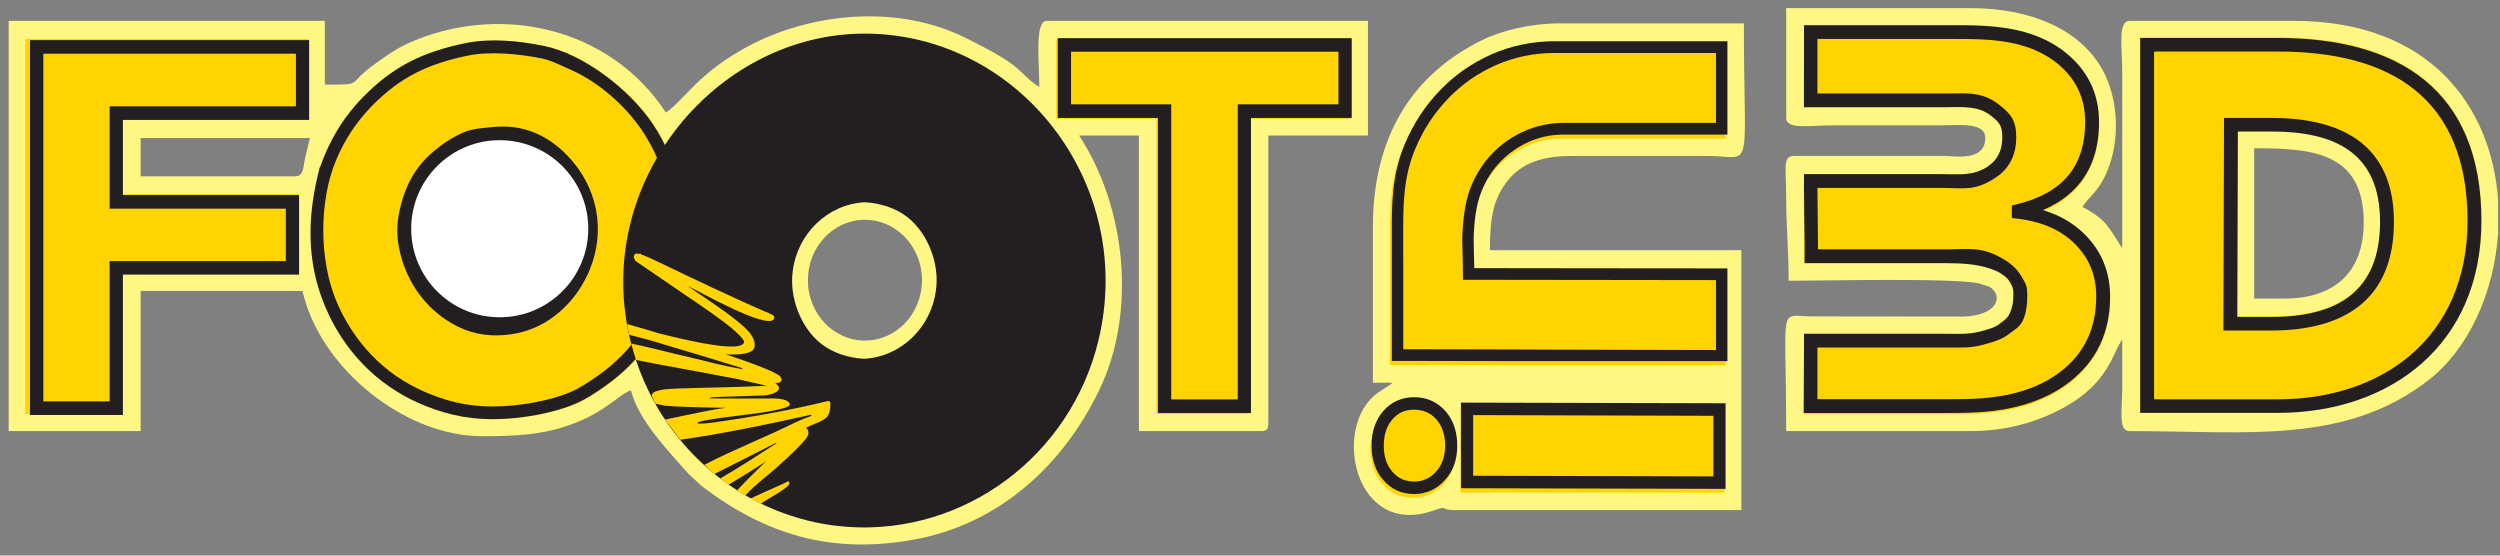 <?xml version="1.0" encoding="UTF-8"?>
<svg xmlns="http://www.w3.org/2000/svg" xmlns:xlink="http://www.w3.org/1999/xlink" width="180pt" height="40pt" viewBox="0 0 180 40" version="1.1">
<rect x="0" y="0" width="180" height="40" fill="#808080" stroke="none"/>
<g id="surface1">
<path style=" stroke:none;fill-rule:evenodd;fill:rgb(100%,96.5%,51.799%);fill-opacity:1;" d="M 47.945 8.105 C 43.895 1.914 35.883 0.164 29.305 3.152 C 28.523 3.508 27.805 4.027 27.078 4.543 C 24.824 6.137 26.316 6.09 23.387 6.09 L 23.387 1.504 L 0.625 1.504 L 0.625 31.039 L 10.125 31.039 L 10.125 20.949 L 21.777 20.949 C 23.043 26.523 29.152 31.406 34.68 31.406 C 37.148 31.406 39.211 31.32 41.445 30.441 C 43.719 29.547 44.68 28.312 45.434 28.105 C 45.926 30.262 48.355 32.727 49.586 34.129 L 50.527 35 C 55.148 38.523 59.883 39.922 65.793 38.852 C 71.844 37.758 76.461 33.625 79.137 28.105 C 81.863 22.477 81.078 14.922 77.695 9.758 L 82 9.758 L 82 31.039 L 90.785 31.039 C 91.199 31.039 91.32 30.91 91.32 30.488 L 91.32 9.758 L 98.492 9.758 L 98.492 1.504 L 75.367 1.504 C 74.469 1.504 74.832 4.523 74.832 6.27 C 72.961 4.992 74.059 4.98 69.516 2.723 C 64.617 0.289 58.398 0.91 53.855 3.336 C 50.285 5.242 49.254 7.211 47.945 8.105 Z M 62.277 15.824 C 64.543 15.824 66.383 17.77 66.383 20.172 C 66.383 22.574 64.543 24.52 62.277 24.52 C 60.004 24.52 58.168 22.574 58.168 20.172 C 58.168 17.77 60.004 15.824 62.277 15.824 Z M 35.836 11.715 C 38.402 11.715 40.484 13.918 40.484 16.637 C 40.484 19.352 38.402 21.555 35.836 21.555 C 33.27 21.555 31.188 19.352 31.188 16.637 C 31.188 13.918 33.27 11.715 35.836 11.715 Z M 21.238 12.695 L 10.125 12.695 L 10.125 9.941 L 22.312 9.941 C 22.199 10.449 22.07 10.906 21.961 11.414 C 21.82 12.035 21.879 12.695 21.238 12.695 "/>
<path style=" stroke:none;fill-rule:evenodd;fill:rgb(100%,96.5%,51.799%);fill-opacity:1;" d="M 179.863 14.379 C 179.395 7.793 175.059 1.504 165.168 1.504 L 153.34 1.504 C 152.461 1.504 152.801 3.367 152.801 5.172 L 152.801 17.832 C 152.562 17.551 152.727 17.758 152.504 17.402 C 151.637 16.035 151.402 15.691 149.934 14.895 C 150.391 14.195 150.875 13.918 151.363 13.055 C 152.754 10.594 152.613 7.125 151.297 4.875 C 149.656 2.086 146.191 0.586 141.867 0.586 L 128.605 0.586 L 128.605 8.477 C 128.605 9.363 130.289 9.023 132.008 9.023 L 139.895 9.023 C 141.07 9.023 142.941 8.781 142.941 9.941 C 142.941 11.66 140.629 11.227 140.074 11.227 L 129.141 11.227 C 128.328 11.227 128.605 12.168 128.605 14.16 C 128.605 16.418 128.781 17.977 128.781 20.215 C 131.195 20.215 140.91 19.984 142.559 20.426 C 142.594 20.434 143.227 20.641 143.238 20.648 C 144.273 21.262 143.871 22.73 141.336 22.793 L 130.391 22.781 C 128.004 22.746 128.605 21.781 128.605 31.039 L 141.867 31.039 C 144.633 31.039 146.895 30.305 148.738 29.266 C 151.785 27.547 152.109 25.449 152.801 24.434 L 152.801 27.922 C 152.801 29.555 152.484 31.039 153.34 31.039 C 161.785 31.039 168.859 32.031 174.852 27.371 C 177.746 25.121 179.57 21.066 179.863 16.824 Z M 164.449 21.5 L 162.301 21.5 L 162.301 10.676 C 166.309 10.676 170.188 10.875 170.188 15.996 C 170.188 19.719 167.969 21.5 164.449 21.5 "/>
<path style=" stroke:none;fill-rule:evenodd;fill:rgb(100%,96.5%,51.799%);fill-opacity:1;" d="M 98.848 16.363 L 98.848 27.555 L 100.285 27.555 C 100.254 27.582 100.195 27.578 100.184 27.633 L 99.199 28.281 C 95.852 30.672 97.492 38.762 103.203 36.762 C 104.34 36.363 103.59 36.727 104.766 36.727 L 125.379 36.727 L 125.379 18.016 L 107.273 18.016 C 107.273 15.695 107.512 14.27 108.602 12.949 C 109.801 11.488 111.551 11.215 113.367 11.227 L 122.867 11.227 C 126.34 11.23 125.559 12.867 125.559 1.684 L 112.293 1.684 C 110.234 1.684 108.109 2.191 106.676 2.906 C 101.625 5.406 98.848 9.875 98.848 16.363 "/>
<path style=" stroke:none;fill-rule:nonzero;fill:rgb(100%,83.099%,0%);fill-opacity:1;" d="M 29.691 17.859 C 29.504 16.984 29.504 16.238 29.691 15.363 C 29.91 14.488 30.207 13.656 30.703 12.914 C 31.203 12.176 31.902 11.531 32.602 11.035 C 32.977 10.781 33.383 10.559 33.816 10.371 C 34.348 10.141 35.094 10.133 35.609 10.078 C 40.168 9.613 43.438 14.797 41.688 19.066 C 41.504 19.512 41.285 19.922 41.039 20.305 C 40.793 20.684 40.508 21.039 40.188 21.367 C 39.871 21.691 39.523 21.984 39.152 22.238 L 39.148 22.238 C 38.105 22.949 36.922 23.207 35.84 23.219 C 34.258 23.234 32.801 22.633 31.566 21.367 C 31.246 21.039 30.965 20.684 30.715 20.305 L 30.715 20.301 C 30.465 19.918 30.25 19.508 30.066 19.066 C 29.906 18.668 29.777 18.27 29.691 17.859 Z M 47.051 24.273 C 48.453 22.148 49.219 19.641 49.359 17.094 C 49.48 14.941 48.969 12.895 48.238 11.156 C 47.91 10.371 47.512 9.633 47.051 8.941 C 45.434 6.52 42.125 3.91 39.203 3.316 C 37.41 2.949 35.367 2.75 33.586 3.117 C 30.52 3.746 28.367 4.773 26.172 7.016 L 26.168 7.02 C 25.59 7.617 25.07 8.258 24.617 8.945 C 24.16 9.633 23.77 10.371 23.438 11.156 C 23.309 11.457 23.199 11.758 23.094 12.066 L 23.094 11.98 C 22.184 15.391 22.062 18.719 23.438 22.027 C 23.77 22.828 24.164 23.574 24.613 24.27 L 24.617 24.27 C 25.074 24.969 25.59 25.621 26.168 26.219 C 26.746 26.824 27.375 27.359 28.059 27.836 C 28.738 28.305 29.469 28.715 30.242 29.051 C 31.848 29.75 33.496 30.195 35.523 30.195 C 37.539 30.195 39.945 29.754 41.543 29.051 C 42.305 28.715 42.895 28.305 43.578 27.836 C 44.258 27.363 44.891 26.824 45.477 26.223 L 45.48 26.227 C 46.066 25.621 46.59 24.973 47.051 24.273 Z M 97.215 8.559 L 89.961 8.559 L 89.961 29.805 L 83.262 29.805 L 83.262 8.559 L 76.051 8.559 L 76.051 2.809 L 97.215 2.809 Z M 22.215 8.559 L 8.508 8.559 L 8.508 13.969 L 21.492 13.969 L 21.492 19.695 L 8.508 19.695 L 8.508 29.805 L 1.82 29.805 L 1.82 2.809 L 22.215 2.809 L 22.215 8.559 "/>
<path style=" stroke:none;fill-rule:nonzero;fill:rgb(13.699%,12.199%,12.5%);fill-opacity:1;" d="M 96.367 7.512 L 96.367 3.723 L 77.117 3.723 L 77.117 7.512 L 84.328 7.512 L 84.328 28.758 L 89.117 28.758 L 89.117 7.512 Z M 97.324 8.492 L 90.07 8.492 L 90.07 29.734 L 83.371 29.734 L 83.371 8.492 L 76.16 8.492 L 76.16 2.746 L 97.324 2.746 L 97.324 8.492 "/>
<path style=" stroke:none;fill-rule:nonzero;fill:rgb(13.699%,12.199%,12.5%);fill-opacity:1;" d="M 28.77 18.039 C 28.547 16.992 28.543 16.203 28.77 15.152 C 29.016 14.035 29.422 12.984 30.098 12.078 C 30.617 11.371 31.336 10.754 32.059 10.258 C 32.484 9.969 32.938 9.719 33.418 9.512 L 33.418 9.516 C 34.039 9.246 34.871 9.215 35.469 9.148 C 37.566 8.922 39.355 9.672 40.812 11.16 C 43.027 13.426 43.629 16.562 42.465 19.406 C 42.262 19.902 42.016 20.363 41.734 20.797 L 41.734 20.801 C 41.449 21.234 41.129 21.637 40.773 22.004 C 40.414 22.367 40.023 22.699 39.598 22.988 C 38.422 23.789 37.105 24.121 35.867 24.145 C 34.551 24.172 33.312 23.844 32.062 22.988 C 31.633 22.699 31.242 22.367 30.883 22.004 C 30.527 21.637 30.207 21.234 29.918 20.797 L 29.918 20.801 C 29.637 20.367 29.395 19.902 29.191 19.406 C 29.012 18.965 28.875 18.512 28.77 18.039 Z M 29.641 17.844 C 29.457 16.973 29.453 16.223 29.641 15.352 C 29.863 14.477 30.156 13.645 30.656 12.902 C 31.152 12.164 31.852 11.52 32.555 11.02 C 32.926 10.77 33.332 10.543 33.766 10.359 L 33.766 10.355 C 34.297 10.129 35.047 10.121 35.562 10.066 C 40.117 9.598 43.387 14.785 41.637 19.051 C 41.453 19.496 41.238 19.91 40.992 20.293 C 40.742 20.672 40.457 21.027 40.141 21.352 C 39.82 21.68 39.473 21.973 39.102 22.227 C 38.059 22.938 36.875 23.195 35.789 23.203 C 34.211 23.223 32.754 22.617 31.516 21.352 C 31.199 21.027 30.91 20.672 30.664 20.293 L 30.664 20.289 C 30.414 19.906 30.199 19.492 30.02 19.051 L 30.016 19.051 C 29.855 18.656 29.73 18.254 29.641 17.844 Z M 33.711 4 C 35.289 3.676 37.391 3.879 38.977 4.203 C 39.75 4.359 40.426 4.734 41.141 5.051 L 41.141 5.047 C 43.117 5.922 45.059 7.637 46.262 9.445 C 46.688 10.086 47.059 10.773 47.367 11.508 C 48.07 13.16 48.395 15.109 48.363 16.902 C 48.324 19.301 47.566 21.758 46.262 23.746 C 45.832 24.398 45.344 25.004 44.797 25.566 C 44.246 26.125 43.656 26.629 43.027 27.066 C 42.398 27.5 41.859 27.879 41.141 28.199 C 39.66 28.852 37.379 29.266 35.473 29.266 C 33.559 29.266 32.031 28.848 30.543 28.199 C 29.82 27.879 29.137 27.5 28.508 27.066 C 27.879 26.629 27.297 26.129 26.754 25.566 C 26.219 25.008 25.734 24.398 25.309 23.75 L 25.309 23.746 C 24.883 23.094 24.516 22.395 24.207 21.656 C 22.973 18.691 22.957 14.473 24.207 11.508 C 24.52 10.773 24.883 10.086 25.309 9.441 C 25.734 8.801 26.219 8.203 26.754 7.652 C 28.82 5.539 30.824 4.594 33.711 4 Z M 47.004 24.258 C 48.402 22.133 49.168 19.625 49.312 17.078 C 49.43 14.93 48.918 12.883 48.188 11.145 L 48.191 11.145 C 47.859 10.359 47.465 9.621 47 8.93 C 45.383 6.508 42.078 3.902 39.152 3.305 C 37.359 2.938 35.316 2.738 33.535 3.102 C 30.473 3.73 28.316 4.762 26.121 7.008 C 25.539 7.602 25.023 8.242 24.566 8.93 C 24.113 9.621 23.719 10.359 23.387 11.145 C 23.262 11.441 23.148 11.746 23.043 12.055 L 23.043 11.969 C 22.137 15.375 22.008 18.707 23.387 22.016 C 23.719 22.812 24.113 23.562 24.566 24.258 C 25.023 24.957 25.539 25.609 26.117 26.207 C 26.695 26.809 27.328 27.348 28.012 27.82 C 28.691 28.293 29.418 28.703 30.191 29.039 C 31.797 29.738 33.449 30.18 35.473 30.18 C 37.488 30.18 39.895 29.742 41.492 29.039 C 42.254 28.703 42.848 28.297 43.527 27.82 C 44.211 27.348 44.844 26.812 45.43 26.211 C 46.016 25.609 46.543 24.957 47.004 24.258 Z M 21.305 7.656 L 21.305 3.867 L 3.121 3.867 L 3.121 28.902 L 7.891 28.902 L 7.891 18.797 L 20.578 18.797 L 20.578 15.023 L 7.891 15.023 L 7.891 7.656 Z M 22.258 8.633 L 8.848 8.633 L 8.848 14.047 L 21.535 14.043 L 21.535 19.773 L 8.848 19.773 L 8.848 29.879 L 2.16 29.879 L 2.16 2.891 L 22.258 2.891 L 22.258 8.633 "/>
<path style=" stroke:none;fill-rule:evenodd;fill:rgb(13.699%,12.199%,12.5%);fill-opacity:1;" d="M 67.387 20.906 C 67.051 23.539 64.91 25.684 62.215 25.832 C 61.086 25.773 59.977 25.414 59.141 24.766 C 57.637 23.594 56.809 21.367 57.082 19.488 C 57.414 16.855 59.559 14.711 62.25 14.562 C 63.383 14.621 64.492 14.977 65.328 15.629 C 66.828 16.801 67.66 19.031 67.387 20.906 Z M 45.004 22.441 L 45.008 22.484 C 45.301 24.789 46.023 27.008 47.16 29.031 L 47.168 29.047 L 47.168 29.051 L 47.18 29.07 C 47.242 29.18 47.305 29.289 47.371 29.398 L 47.371 29.402 L 47.383 29.414 L 47.383 29.418 L 47.391 29.438 C 47.457 29.543 47.52 29.648 47.586 29.754 L 47.613 29.801 L 47.625 29.816 C 47.676 29.895 47.727 29.973 47.773 30.047 L 47.785 30.066 L 47.797 30.082 C 50.59 34.348 55.039 37.168 60.004 37.832 L 60.043 37.836 C 60.176 37.855 60.312 37.867 60.449 37.883 L 60.469 37.883 C 60.598 37.898 60.734 37.914 60.867 37.922 L 60.898 37.922 L 60.914 37.926 C 61.055 37.938 61.191 37.945 61.328 37.949 L 61.348 37.953 C 61.488 37.961 61.629 37.965 61.773 37.969 L 61.797 37.969 C 61.941 37.973 62.09 37.977 62.234 37.977 C 62.383 37.977 62.531 37.973 62.68 37.969 L 62.684 37.969 C 70.852 37.75 78.105 31.602 79.402 22.906 C 79.426 22.758 79.445 22.609 79.461 22.461 C 80.762 12.09 72.918 2.695 62.695 2.426 L 62.668 2.426 C 52.414 2.16 43.684 11.766 45.004 22.441 "/>
<path style=" stroke:none;fill-rule:evenodd;fill:rgb(100%,83.099%,0%);fill-opacity:1;" d="M 54.051 35.891 C 54.395 35.707 56.598 34.75 56.789 34.637 C 56.789 34.734 56.801 34.641 56.84 34.754 C 56.957 35.082 54.98 36.062 54.785 36.273 C 54.535 36.152 54.293 36.027 54.051 35.891 Z M 45.148 23.328 C 45.195 23.59 45.246 23.848 45.301 24.105 C 45.77 24.234 46.246 24.355 46.715 24.473 C 49.219 25.223 51.715 25.969 53.441 26.504 L 53.441 26.582 C 52.805 26.465 52.176 26.332 51.555 26.191 C 50.641 25.957 49.668 25.727 48.73 25.508 C 47.645 25.238 46.555 24.969 45.449 24.734 C 45.559 25.168 45.656 25.5 45.797 25.922 C 48.094 26.375 50.848 26.855 53.184 27.309 C 54.16 27.555 54.902 27.676 55.285 27.832 C 55.199 27.805 55.082 27.785 54.934 27.789 C 51.082 27.953 48.766 27.914 47.766 28.047 C 47.68 28.062 46.973 28.172 46.973 28.371 C 46.965 28.371 46.938 28.453 46.938 28.465 C 46.789 28.188 47.109 28.93 47.18 29.055 L 47.184 29.07 C 47.18 29.055 47.781 29.203 47.945 29.215 C 48.746 29.285 50.23 29.336 52.293 29.363 C 51.738 29.418 51.129 29.535 50.594 29.648 C 49.496 29.879 48.641 30.039 47.887 30.211 C 47.992 30.371 49.035 31.746 48.988 31.66 C 51.766 31.285 55.578 30.492 58.41 29.859 L 58.41 29.945 C 58.008 30.102 57.551 30.27 57.172 30.457 C 55.297 31.398 52.871 32.348 50.719 33.461 C 50.695 33.445 51.207 33.941 51.434 34.129 C 52.93 33.367 54.48 32.586 55.898 31.871 L 55.898 31.922 C 54.844 32.609 53.414 33.535 51.848 34.457 C 52.051 34.605 52.25 34.758 52.457 34.898 C 53.438 34.316 54.355 33.738 55.156 33.223 C 54.742 33.605 53.82 34.5 53.066 35.309 C 53.273 35.438 53.48 35.57 53.695 35.691 L 53.656 35.672 C 54.469 34.812 55.43 34.094 55.711 33.848 C 56.961 32.738 57.684 32.02 58.008 31.613 C 58.242 31.328 58.266 31.055 58.098 30.859 C 58.074 30.832 58.051 30.816 58.02 30.805 C 59.164 30.23 59.742 30.332 59.781 29.203 C 59.781 29.164 59.785 29.125 59.785 29.082 C 59.785 28.852 59.699 28.852 59.453 28.91 C 57.328 29.441 54.188 30.035 51.258 30.434 C 50.062 30.594 49.875 30.449 50.75 30.273 C 51.02 30.219 51.98 30.066 52.996 29.949 C 54.773 29.742 56.855 29.441 56.855 29.137 L 56.879 29.176 C 56.875 28.609 55.504 28.691 55.301 28.691 C 53.984 28.691 52.027 28.699 51.012 28.684 L 51.285 28.602 C 52.203 28.551 53.785 28.527 55.008 28.473 C 55.504 28.453 56.602 28.113 55.816 27.598 C 56.113 27.582 56.266 27.488 56.281 27.328 L 56.281 27.324 C 56.289 27.293 56.273 27.258 56.23 27.219 L 56.23 27.211 C 56.266 26.945 54.602 26.293 52.25 25.512 C 53.191 25.566 54.043 25.469 54.254 25.148 C 54.379 24.961 54.371 24.66 54.219 24.352 C 53.957 23.711 52.793 22.832 50.863 21.512 L 50.859 21.512 L 49.484 20.574 C 50.348 20.98 55.266 23.785 55.727 22.961 C 55.82 22.797 55.668 22.684 55.531 22.625 C 53.027 21.566 49.488 19.863 47.527 18.922 C 46.969 18.652 46.516 18.438 46.199 18.332 L 46.098 18.262 C 46.066 18.242 46.047 18.254 46.035 18.281 C 45.863 18.242 45.746 18.25 45.695 18.324 C 45.613 18.453 45.613 18.555 45.688 18.645 C 45.695 18.723 45.75 18.789 45.844 18.848 L 45.84 18.848 L 50.605 22.102 L 50.605 22.105 C 52.41 23.332 53.305 24.102 53.551 24.527 C 53.574 24.605 53.574 24.672 53.539 24.719 C 53.18 25.27 50.492 24.773 47.434 24 L 46.762 23.797 C 46.223 23.637 45.684 23.48 45.148 23.328 "/>
<path style=" stroke:none;fill-rule:nonzero;fill:rgb(100%,83.099%,0%);fill-opacity:1;" d="M 124.164 35.461 L 105.156 35.461 L 105.156 29.297 L 124.164 29.297 Z M 104.844 32.348 C 104.844 32.844 104.77 33.301 104.621 33.715 C 104.473 34.133 104.25 34.508 103.953 34.832 C 103.953 34.836 103.953 34.836 103.949 34.836 L 103.953 34.832 C 103.953 34.836 103.953 34.836 103.949 34.836 C 103.648 35.164 103.316 35.414 102.949 35.578 C 102.578 35.746 102.172 35.832 101.734 35.832 C 100.832 35.832 100.094 35.496 99.52 34.824 C 99.52 34.824 99.516 34.824 99.516 34.824 L 99.52 34.824 C 99.52 34.824 99.516 34.824 99.516 34.824 C 99.23 34.5 99.023 34.125 98.883 33.707 C 98.742 33.297 98.672 32.84 98.672 32.348 C 98.672 31.328 98.953 30.5 99.52 29.852 C 99.805 29.527 100.137 29.277 100.512 29.109 C 100.883 28.945 101.289 28.859 101.734 28.859 C 102.188 28.859 102.602 28.945 102.977 29.109 C 103.355 29.273 103.691 29.523 103.98 29.848 L 103.984 29.852 C 104.27 30.176 104.488 30.551 104.633 30.977 C 104.773 31.391 104.844 31.848 104.844 32.348 Z M 101.031 10.625 C 101.336 9.906 101.695 9.227 102.113 8.59 C 102.535 7.949 103.012 7.352 103.539 6.801 C 104.07 6.246 104.652 5.754 105.27 5.32 C 105.891 4.887 106.555 4.512 107.258 4.203 C 107.969 3.887 108.703 3.652 109.469 3.496 C 110.234 3.34 111.027 3.262 111.84 3.262 L 124.242 3.262 L 124.242 9.98 L 112.422 9.98 C 111.988 9.98 111.562 10.027 111.156 10.109 C 110.75 10.195 110.355 10.324 109.973 10.488 C 109.59 10.66 109.223 10.859 108.879 11.098 C 108.539 11.332 108.223 11.598 107.93 11.898 C 107.633 12.203 107.375 12.527 107.145 12.875 C 106.922 13.227 106.723 13.602 106.555 14.016 C 106.344 14.527 106.203 15.09 106.117 15.684 C 106.023 16.301 105.98 16.938 105.969 17.57 C 105.977 17.902 105.984 18.246 105.992 18.582 C 106.004 18.938 106.012 19.285 106.02 19.594 C 108.918 19.594 111.82 19.602 114.723 19.605 C 117.312 19.609 119.902 19.613 123.828 19.613 L 124.242 19.613 L 124.242 26.289 L 107.965 26.289 C 105.914 26.285 103.863 26.277 101.816 26.277 L 100.078 26.277 L 100.078 25.855 C 100.078 22.992 100.082 20.125 100.078 17.262 C 100.074 14.953 100.07 12.902 101.031 10.625 "/>
<path style=" stroke:none;fill-rule:nonzero;fill:rgb(13.699%,12.199%,12.5%);fill-opacity:1;" d="M 102.93 8.766 C 102.539 9.359 102.203 9.992 101.918 10.672 C 101.023 12.789 101.027 14.758 101.031 16.973 L 101.031 17.336 C 101.031 17.637 101.031 17.941 101.031 18.254 L 101.031 18.621 L 101.035 18.621 L 101.035 25.148 L 101.949 25.148 C 105.504 25.148 109.062 25.164 112.621 25.176 C 116.262 25.188 119.906 25.199 123.551 25.203 L 123.551 20.168 C 121.391 20.168 118.121 20.16 114.855 20.156 C 111.91 20.152 108.969 20.145 106.027 20.145 L 106.027 20.148 L 105.328 20.148 L 105.328 19.727 C 105.328 19.234 105.316 18.785 105.305 18.312 C 105.297 17.984 105.285 17.645 105.281 17.285 L 105.281 17.273 C 105.297 16.59 105.34 15.914 105.438 15.27 C 105.535 14.609 105.691 13.977 105.926 13.398 C 106.109 12.949 106.332 12.52 106.598 12.117 C 106.855 11.719 107.152 11.348 107.48 11.016 C 107.809 10.676 108.168 10.375 108.555 10.109 C 108.934 9.848 109.348 9.617 109.785 9.426 C 110.211 9.238 110.656 9.094 111.121 9 C 111.586 8.902 112.059 8.852 112.551 8.848 L 123.551 8.848 L 123.551 3.816 L 111.973 3.816 C 111.211 3.816 110.473 3.887 109.762 4.031 C 109.055 4.18 108.367 4.395 107.715 4.684 C 107.059 4.977 106.438 5.324 105.863 5.723 C 105.289 6.129 104.754 6.586 104.258 7.102 C 103.766 7.617 103.32 8.172 102.93 8.766 Z M 123.363 29.938 L 106.066 29.887 L 106.066 34.254 L 123.363 34.301 Z M 124.242 29.035 L 124.242 35.199 L 105.188 35.152 L 105.188 28.988 Z M 103.418 30.195 C 103.414 30.191 103.414 30.191 103.414 30.191 Z M 104.047 32.086 C 104.047 31.684 103.992 31.324 103.883 31.008 C 103.781 30.703 103.621 30.434 103.418 30.195 C 103.211 29.965 102.973 29.789 102.711 29.672 C 102.449 29.559 102.148 29.496 101.816 29.496 C 101.488 29.496 101.199 29.555 100.941 29.668 C 100.688 29.785 100.457 29.957 100.254 30.191 C 99.84 30.668 99.633 31.297 99.633 32.086 C 99.633 32.48 99.684 32.84 99.789 33.156 C 99.895 33.457 100.051 33.73 100.254 33.969 C 100.656 34.438 101.176 34.672 101.816 34.672 C 102.129 34.672 102.414 34.613 102.672 34.496 C 102.938 34.379 103.176 34.199 103.391 33.961 L 103.395 33.961 C 103.609 33.723 103.773 33.453 103.879 33.145 C 103.988 32.836 104.047 32.48 104.047 32.086 Z M 104.922 32.086 C 104.922 32.582 104.852 33.039 104.703 33.453 C 104.555 33.875 104.328 34.246 104.031 34.57 L 104.027 34.574 L 104.031 34.57 L 104.027 34.574 C 103.73 34.902 103.395 35.152 103.027 35.316 C 102.656 35.484 102.254 35.57 101.816 35.57 C 100.914 35.57 100.176 35.234 99.598 34.562 L 99.594 34.562 L 99.598 34.562 L 99.594 34.562 C 99.312 34.238 99.098 33.863 98.961 33.445 C 98.82 33.035 98.754 32.582 98.754 32.086 C 98.754 31.07 99.035 30.242 99.598 29.59 C 99.883 29.266 100.215 29.016 100.594 28.848 C 100.965 28.684 101.371 28.598 101.816 28.598 C 102.266 28.598 102.68 28.684 103.059 28.848 C 103.434 29.016 103.77 29.262 104.062 29.586 L 104.066 29.59 C 104.352 29.914 104.566 30.289 104.711 30.715 C 104.852 31.129 104.922 31.586 104.922 32.086 Z M 101.164 10.336 C 101.465 9.617 101.828 8.938 102.246 8.297 C 102.664 7.66 103.141 7.062 103.672 6.512 C 104.203 5.957 104.781 5.465 105.398 5.031 C 106.023 4.598 106.688 4.223 107.391 3.91 C 108.098 3.598 108.836 3.363 109.602 3.207 C 110.363 3.047 111.156 2.969 111.973 2.969 L 124.375 2.969 L 124.375 9.691 L 112.551 9.691 C 112.117 9.691 111.695 9.738 111.285 9.82 C 110.883 9.906 110.484 10.031 110.105 10.199 C 109.719 10.367 109.355 10.57 109.016 10.809 C 108.672 11.043 108.355 11.309 108.062 11.609 C 107.77 11.91 107.504 12.234 107.277 12.59 C 107.051 12.934 106.852 13.316 106.688 13.727 C 106.477 14.234 106.34 14.801 106.246 15.398 C 106.156 16.012 106.113 16.645 106.102 17.281 C 106.105 17.609 106.117 17.957 106.125 18.289 C 106.133 18.648 106.145 18.992 106.148 19.305 C 109.051 19.305 111.949 19.312 114.855 19.316 C 117.445 19.32 120.035 19.324 123.965 19.324 L 124.375 19.324 L 124.375 26 L 108.094 26 C 106.047 25.992 103.996 25.988 101.949 25.988 L 100.211 25.988 L 100.211 18.254 C 100.211 17.941 100.211 17.637 100.211 17.336 L 100.211 16.973 C 100.207 14.664 100.199 12.613 101.164 10.336 "/>
<path style=" stroke:none;fill-rule:nonzero;fill:rgb(100%,83.099%,0%);fill-opacity:1;" d="M 161.137 9.43 L 161.094 22.777 L 163.559 22.777 C 168.266 22.777 171.371 20.98 171.371 15.93 C 171.371 10.906 168.051 9.43 163.562 9.43 Z M 154.105 29.684 L 154.105 2.691 L 164.02 2.691 C 172.645 2.691 178.668 6.398 178.668 15.863 C 178.668 24.84 172.059 29.684 164.02 29.684 Z M 142.641 23.914 L 142.637 23.914 C 143.156 23.773 143.645 23.656 144.012 23.383 L 143.965 23.293 C 144.32 23.023 144.539 23.027 144.715 22.66 C 144.891 22.289 144.98 21.855 144.98 21.367 C 144.98 20.871 144.914 20.707 144.699 20.336 C 144.484 19.961 144.156 19.641 143.711 19.371 C 142.516 18.641 141.465 18.949 140.145 18.949 L 129.898 18.949 L 129.898 17.957 L 129.855 13.898 L 129.898 12.543 L 139.797 12.543 C 141.008 12.543 142.035 12.707 143.109 12.008 C 143.824 11.543 144.184 10.926 144.184 9.969 C 144.184 9.066 143.867 8.766 143.328 8.336 C 142.371 7.574 141.141 7.727 140.016 7.727 L 129.855 7.727 L 129.855 6.734 L 129.898 2.898 L 129.898 1.906 L 140.102 1.906 C 142.008 1.906 143.922 1.879 145.793 2.406 C 146.914 2.723 147.883 3.203 148.691 3.848 C 149.508 4.488 150.121 5.234 150.527 6.074 C 150.938 6.918 151.141 7.855 151.141 8.883 C 151.141 10.695 150.664 12.18 149.715 13.336 C 149.059 14.129 148.188 14.758 147.098 15.219 C 147.445 15.324 147.777 15.449 148.098 15.59 L 148.094 15.59 C 148.895 15.949 149.59 16.43 150.176 17.027 C 150.762 17.629 151.203 18.301 151.496 19.035 C 151.789 19.773 151.941 20.574 151.941 21.441 C 151.941 22.723 151.695 23.883 151.215 24.91 C 150.727 25.941 150 26.832 149.031 27.586 C 148.07 28.336 146.934 28.898 145.617 29.27 C 143.785 29.785 142.117 29.828 140.281 29.828 L 129.879 29.828 L 129.879 28.836 L 129.898 28.836 L 129.945 25.066 L 129.945 24.078 L 140.059 24.078 C 140.941 24.078 141.781 24.145 142.641 23.914 "/>
<path style=" stroke:none;fill-rule:evenodd;fill:rgb(13.699%,12.199%,12.5%);fill-opacity:1;" d="M 160.129 8.492 L 160.082 23.797 L 163.547 23.797 C 168.777 23.797 172.363 21.578 172.363 15.973 C 172.363 10.391 168.566 8.492 163.555 8.492 Z M 161.125 9.469 L 161.082 22.82 L 163.547 22.82 C 168.258 22.82 171.363 21.02 171.363 15.973 C 171.363 10.945 168.039 9.469 163.555 9.469 Z M 155.094 28.75 L 164.012 28.75 C 171.52 28.75 177.66 24.32 177.66 15.902 C 177.66 7.012 172.098 3.711 164.012 3.711 L 155.094 3.711 Z M 154.094 29.727 L 154.094 2.734 L 164.012 2.734 C 172.637 2.734 178.66 6.438 178.66 15.902 C 178.66 24.879 172.047 29.727 164.012 29.727 Z M 144.355 18.723 C 144.941 19.078 145.301 19.469 145.598 19.988 C 145.898 20.512 145.965 20.605 145.965 21.273 C 145.965 21.906 145.887 22.566 145.648 23.07 L 145.645 23.07 C 145.402 23.582 145.039 23.742 144.559 24.105 L 144.559 24.109 C 144.09 24.457 143.488 24.633 142.844 24.805 L 142.844 24.809 C 141.82 25.082 141.207 25.02 140.047 25.02 L 130.855 25.02 L 130.855 28.742 L 140.309 28.742 C 142.016 28.742 143.645 28.711 145.328 28.234 C 146.52 27.898 147.543 27.398 148.398 26.73 C 149.242 26.07 149.875 25.297 150.293 24.406 C 150.715 23.512 150.926 22.492 150.926 21.348 C 150.926 20.602 150.805 19.918 150.555 19.297 C 150.309 18.68 149.934 18.117 149.441 17.609 C 148.941 17.098 148.348 16.691 147.664 16.383 C 146.969 16.07 146.18 15.859 145.289 15.75 L 144.852 15.699 L 144.852 14.797 L 145.23 14.703 C 146.879 14.301 148.113 13.605 148.922 12.629 C 149.727 11.652 150.129 10.375 150.129 8.785 C 150.129 7.906 149.957 7.109 149.613 6.402 C 149.266 5.691 148.75 5.059 148.055 4.512 C 147.348 3.953 146.496 3.531 145.508 3.254 C 143.785 2.766 141.895 2.805 140.133 2.805 L 130.855 2.805 L 130.855 6.73 L 140.09 6.73 C 141.578 6.73 142.699 6.551 143.984 7.578 C 144.773 8.203 145.168 8.664 145.168 9.879 C 145.168 11.18 144.66 12.16 143.645 12.816 C 142.164 13.781 141.434 13.531 139.734 13.531 L 130.855 13.531 L 130.898 17.953 L 140.09 17.953 C 141.832 17.953 142.699 17.707 144.355 18.723 Z M 142.582 23.867 L 142.578 23.867 C 143.098 23.727 143.586 23.609 143.953 23.332 L 143.949 23.336 C 144.305 23.07 144.527 22.934 144.699 22.566 C 144.875 22.195 144.965 21.762 144.965 21.273 C 144.965 20.773 144.945 20.703 144.73 20.332 C 144.516 19.957 144.273 19.82 143.828 19.551 C 142.633 19.016 141.496 18.965 140.176 18.945 L 129.93 18.945 L 129.93 17.953 L 129.934 17.953 L 129.887 13.531 L 129.887 12.539 L 139.781 12.539 C 140.992 12.539 142.016 12.703 143.098 12.004 C 143.809 11.539 144.168 10.832 144.168 9.879 C 144.168 8.973 143.898 8.762 143.355 8.332 C 142.402 7.57 141.172 7.719 140.047 7.719 L 129.887 7.719 L 129.887 1.812 L 140.09 1.812 C 141.992 1.812 143.906 1.785 145.781 2.312 C 146.902 2.629 147.867 3.109 148.68 3.75 C 149.492 4.395 150.105 5.141 150.516 5.98 C 150.926 6.824 151.129 7.762 151.129 8.785 C 151.129 10.602 150.652 12.086 149.699 13.242 C 149.047 14.035 148.176 14.66 147.086 15.125 C 147.434 15.23 147.766 15.352 148.082 15.492 L 148.078 15.492 C 148.879 15.855 149.574 16.336 150.16 16.934 L 150.164 16.934 C 150.746 17.535 151.191 18.207 151.484 18.941 C 151.777 19.68 151.926 20.48 151.926 21.348 C 151.926 22.633 151.688 23.789 151.199 24.82 C 150.715 25.844 149.984 26.738 149.02 27.492 C 148.059 28.242 146.918 28.801 145.602 29.176 C 143.773 29.688 142.102 29.734 140.266 29.734 L 129.863 29.734 C 129.863 28.258 129.887 26.516 129.887 25.02 L 129.887 24.031 L 140.004 24.031 C 140.883 24.031 141.723 24.094 142.582 23.867 "/>
<path style=" stroke:none;fill-rule:nonzero;fill:rgb(100%,100%,100%);fill-opacity:1;" d="M 42.105 16.469 C 42.105 19.852 39.363 22.594 35.98 22.594 C 32.598 22.594 29.855 19.852 29.855 16.469 C 29.855 13.086 32.598 10.344 35.98 10.344 C 39.363 10.344 42.105 13.086 42.105 16.469 "/>
<path style="fill:none;stroke-width:5;stroke-linecap:butt;stroke-linejoin:miter;stroke:rgb(100%,100%,100%);stroke-opacity:1;stroke-miterlimit:2.613;" d="M 421.055 235.312 C 421.055 201.484 393.633 174.062 359.805 174.062 C 325.977 174.062 298.555 201.484 298.555 235.312 C 298.555 269.141 325.977 296.562 359.805 296.562 C 393.633 296.562 421.055 269.141 421.055 235.312 Z M 421.055 235.312 " transform="matrix(0.1,0,0,-0.1,0,40)"/>
</g>
</svg>
